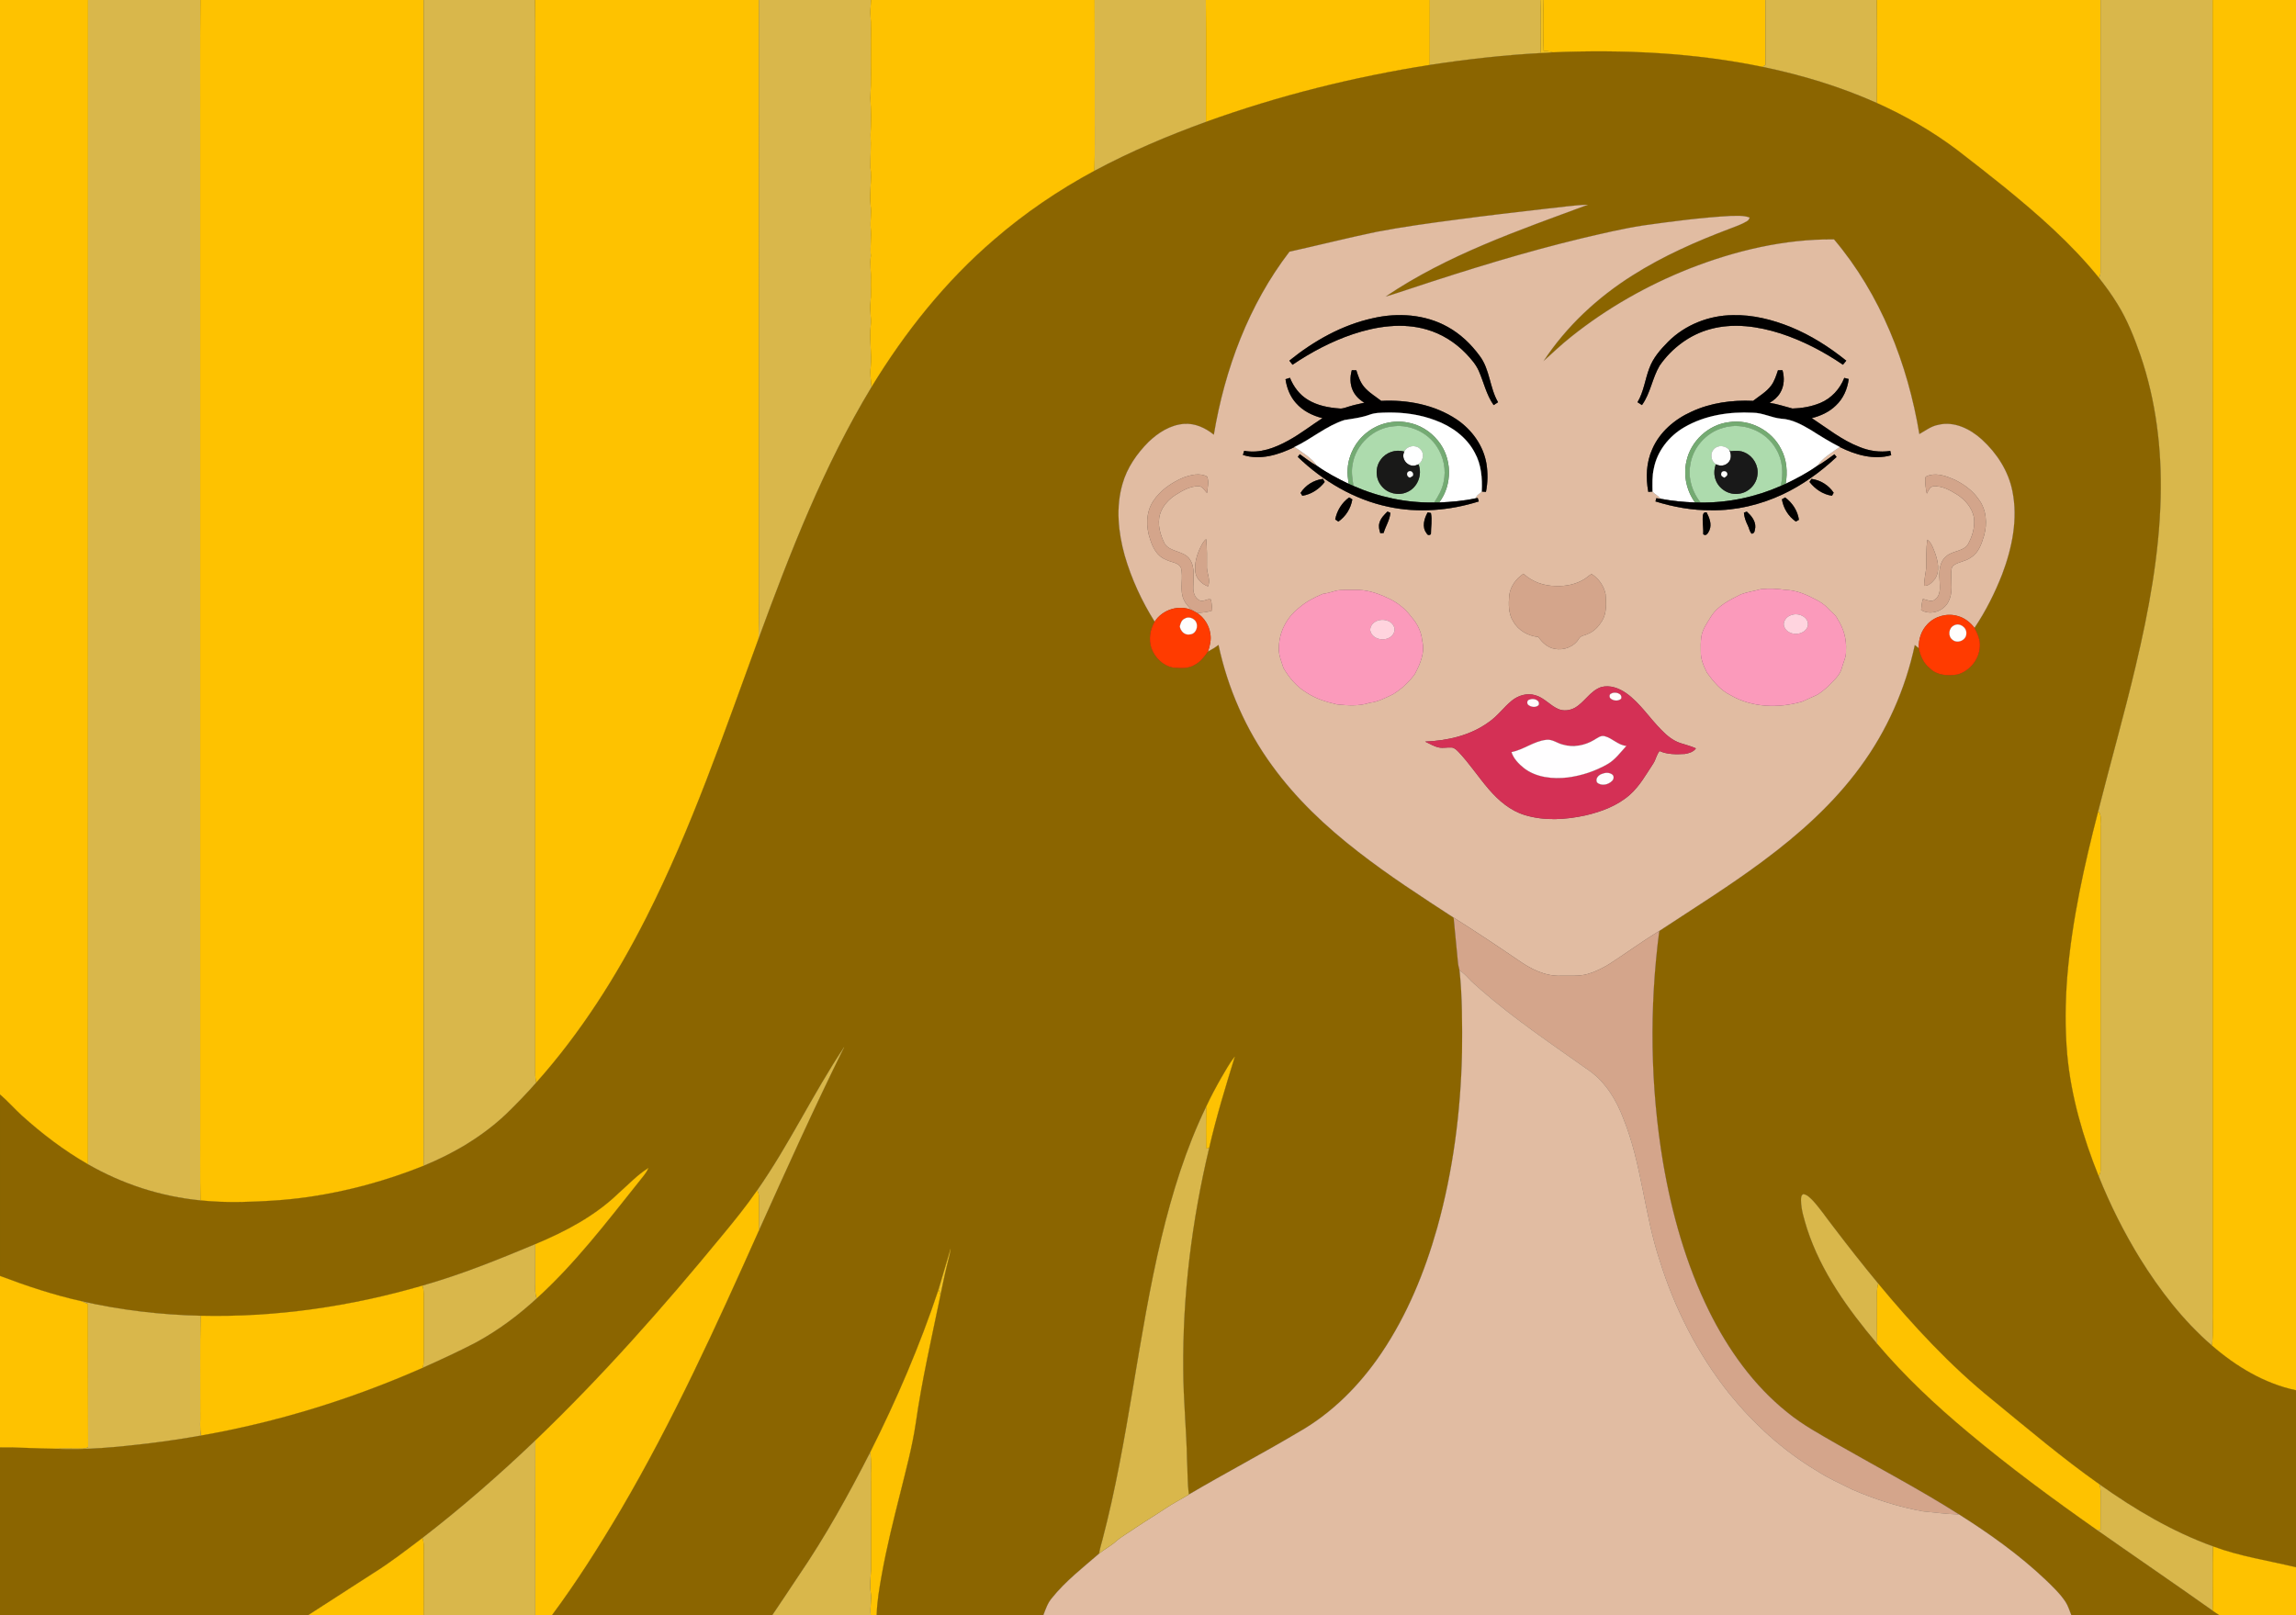 <?xml version="1.0" encoding="utf-8"?>

<!DOCTYPE svg PUBLIC "-//W3C//DTD SVG 1.1//EN" "http://www.w3.org/Graphics/SVG/1.1/DTD/svg11.dtd">
<svg version="1.1" id="Layer_1" xmlns="http://www.w3.org/2000/svg" xmlns:xlink="http://www.w3.org/1999/xlink" x="0px" y="0px"
	 viewBox="0 0 1920 1351" enable-background="new 0 0 1920 1351" xml:space="preserve">
<rect x="0" y="0" width="1920" height="1351" fill="#333333" stroke="none"/>
<g>
	<g>
		<path fill="#8B6500" stroke="#8B6500" stroke-width="0.094" d="M1298.55,43.71c58.71-2.42,117.92,0.26,175.57,12.22
			c32.71,6.76,64.89,16.52,95.41,30.17c23.65,10.63,46.3,23.58,67.01,39.22c13.17,10.19,26.34,20.4,39.29,30.88
			c28.45,23.15,56.27,47.52,79.39,76.13c5.56,7.05,10.85,14.31,15.53,21.97c8.29,13.34,14.03,28.06,19.2,42.84
			c13.03,38.11,17.94,78.66,16.92,118.82c-1.14,47.66-9.9,94.76-20.86,141.04c-9.61,40.75-21.14,81-31.37,121.59
			c-11.65,45.14-21.85,90.87-25.8,137.41c-1.78,22.1-2.04,44.36-0.07,66.46c3.28,34.98,13.26,69.04,26.33,101.54
			c9.51,23.77,21.05,46.73,34.43,68.55c16.7,26.83,36.24,52.23,60.23,72.95c20.15,17.5,43.9,31.81,70.24,37.38v148.14
			c-23.18-5.64-46.98-9.09-69.4-17.49c-34.06-12.34-65.51-30.92-94.92-51.88c-31.13-21.96-60.18-46.65-89.64-70.76
			c-35.42-28.61-66.42-62.22-95.42-97.2c-13.21-15.97-26-32.26-38.51-48.77c-5.56-7.11-10.56-14.68-16.75-21.26
			c-2.13-1.99-4.32-4.45-7.38-4.75c-1.95,0.88-1.83,3.25-1.89,5.06c0.1,8.19,2.76,16.07,5.1,23.85
			c11.72,36.09,34.33,67.41,58.54,96.16c22.93,27.12,48.92,51.46,76.16,74.19c34.37,28.83,70.5,55.47,107.2,81.25
			c32.31,22.73,64.98,44.96,97.21,67.84c1.82,1.29,3.65,2.57,5.59,3.74h-123.82c-1.57-3.74-2.63-7.73-4.88-11.13
			c-4.62-6.92-10.7-12.66-16.64-18.41c-22.01-20.83-46.78-38.48-72.34-54.66c-32.96-20.89-67.55-39.04-101.39-58.43
			c-14.46-8.37-29.29-16.32-42.25-26.94c-28.18-22.53-49.51-52.57-65.43-84.72
			c-19.21-39.06-31.14-81.35-38.45-124.16c-10.73-63.97-11.59-129.55-3.18-193.85c29.13-19.19,58.79-37.63,86.77-58.51
			c30.32-22.53,58.92-48.01,81.27-78.66c22.32-30.21,37.82-65.33,45.64-102.04c1.13,0.87,2.27,1.75,3.42,2.64
			c1.14,6.49,3.99,12.79,9.3,16.93c6.03,6.04,15.12,6.36,23.06,5.12c10.18-2.9,18.05-12.58,18.62-23.18
			c0.55-5.64-1.94-10.95-4.49-15.8c9.38-14.01,17.02-29.17,23.14-44.87c8.3-21.95,13.28-46.05,8.59-69.39
			c-3.27-16.79-12.99-31.78-25.49-43.23c-9.68-8.84-23.14-15.58-36.5-12.3c-5.95,1.07-10.69,4.9-15.84,7.73
			c-9.8-58.94-32.46-116.89-71.33-162.85c-41.41-0.41-82.41,9.37-120.81,24.4c-35.54,14.07-69.16,33.18-99.03,57.07
			c-8.06,6.44-15.58,13.49-23.19,20.43c19.12-29.14,45.18-53.41,74.6-71.93c25.45-16.14,53.15-28.37,81.28-38.99
			c4.91-1.92,10-3.58,14.51-6.39c1.16-0.54,1.5-1.81,2.1-2.85c-5.15-2.01-10.74-1.34-16.11-1.37
			c-24.44,1.36-48.73,4.58-72.96,7.98c-17.1,2.63-33.93,6.71-50.77,10.62c-48.09,11.56-95.38,26.19-142.32,41.72
			c-7.46,2.36-14.82,5.06-22.36,7.12c51.63-34.94,111.05-55.33,169.08-76.81c-11.25,0.32-22.37,2.11-33.55,3.2
			c-25.73,2.97-51.46,5.93-77.13,9.39c-22.06,2.92-44.13,5.9-65.98,10.12c-24.34,5.06-48.44,11.18-72.7,16.56
			c-34.07,44.36-54.09,98.3-63.25,153.14c-7-5.72-15.82-9.81-25.05-9.09c-11.35,0.87-21.39,7.3-29.43,14.98
			c-9.82,9.82-18.04,21.63-21.85,35.11c-5.72,19.56-3.59,40.53,1.8,59.91c5.65,19.53,14.26,38.18,25.07,55.38
			c-3.86,6.5-5.19,14.64-2.87,21.9c2.81,8.05,9.75,14.99,18.29,16.52c5.98,0.43,12.55,1.08,17.9-2.23
			c4.83-2.45,8.19-6.85,11.2-11.21c3.08-1.64,6.1-3.42,8.84-5.61c7.73,36.25,22.9,70.95,44.77,100.91
			c19.96,27.65,45.02,51.23,71.89,72.06c25.58,19.93,52.82,37.57,79.97,55.23c1.16,12.16,2.37,24.32,3.52,36.49
			c0.19,2.58,0.72,5.13,1.41,7.63c2.44,22.98,2.29,46.18,2.09,69.28c-1.11,49.25-7.48,98.53-20.72,146.04
			c-10.42,36.99-25.2,73.09-46.79,105.03c-17.97,26.58-41.16,50.06-69.21,65.94c-30.22,17.99-61.42,34.29-91.71,52.16
			c-1.38-9.67-1.04-19.48-1.61-29.21c-0.49-24.99-3.06-49.89-3.14-74.89c-0.64-62.48,7.18-124.94,21.64-185.69
			c5.9-25.79,13.64-51.1,21.44-76.37c-4.43,5.33-7.59,11.53-11.15,17.43c-4.56,8-8.91,16.12-12.79,24.47
			c-16.78,34.74-28.26,71.79-37.25,109.24c-19.98,83.59-27.55,169.69-49.41,252.88c-1.03,3.83-2.21,7.65-2.81,11.59
			c-13.6,11.82-28.06,22.97-39.39,37.1c-3.57,4.12-5.26,9.33-7.18,14.32H733.06c0.29-11.37,2.24-22.59,4.24-33.75
			c4.11-23.02,9.8-45.72,15.5-68.39c4.73-19.23,9.98-38.38,12.88-57.99c5.17-36.17,13.36-71.81,20.74-107.56
			c1.76-8.12,3.28-16.28,5.29-24.34c1.06-4.75,2.56-9.41,3.19-14.24c-3.46,11.29-6.61,22.67-10.04,33.97
			c-15.54,46.75-35.04,92.13-57.15,136.13c-18.18,35.6-37.56,70.69-60.15,103.71c-7.22,10.82-14.37,21.7-21.69,32.46
			h-184.3c20.75-27.92,39.34-57.39,57.06-87.3c44.19-75.21,80.35-154.73,115.9-234.27c23.15-51.45,46.31-102.91,71.33-153.48
			c-25.94,38.86-45.83,81.44-72.66,119.75c-9.14,13.22-19.24,25.72-29.5,38.08c-49,59.65-100.22,117.64-156,171.09
			c-30.07,28.76-61.48,56.14-94.41,81.6c-13.52,10.18-26.89,20.63-41.28,29.57c-18.06,11.67-36.16,23.27-54.2,34.96H0v-140.3
			c15.22-0.22,30.43,0.97,45.66,1.06c26.61,1.32,53.19-1.44,79.58-4.57c14.33-1.74,28.61-3.92,42.82-6.44
			c63.84-11.18,126.18-30.5,185.45-56.67c14.95-6.72,29.85-13.56,44.39-21.13c18.47-10.01,35.41-22.67,50.87-36.86
			c31.98-29.01,58.24-63.49,85.09-97.11c2.9-3.88,6.45-7.38,8.32-11.92c-9.28,5.76-16.76,13.92-24.94,21.08
			c-19.75,19.1-44.45,32.08-69.61,42.58c-30.92,12.91-62.05,25.54-94.34,34.68c-60.16,17.51-122.92,26.69-185.63,25.22
			c-33.49-0.75-66.92-4.73-99.58-12.17c-23.23-5.19-45.84-12.72-68.08-21.13v-151.9c6.37,5.49,11.93,11.82,18.11,17.51
			c17.09,15.44,35.52,29.48,55.52,40.94c28.74,16.54,60.97,26.99,93.99,30.19c11.43,1.15,22.92,1.57,34.41,1.32
			c18.55-0.38,37.12-1.5,55.5-4.12c33.14-4.77,65.65-13.7,96.71-26.17c25.13-10.33,48.97-24.36,68.8-43.07
			c8.79-8.5,17.28-17.32,25.36-26.5c36.97-41.42,66.99-88.63,92.01-138.08c37.99-74.92,65.06-154.63,93.91-233.34
			c26.47-72.23,54.54-144.47,94.51-210.49c27.85-45.8,61.73-88.27,102.49-123.25c25.71-22.27,54.02-41.48,83.97-57.59
			c29.93-16.04,61.3-29.26,93.18-40.9c60.65-21.91,123.5-37.59,187.19-47.62c30.7-4.69,61.6-8.22,92.61-9.9
			C1291.7,44.25,1295.12,44.01,1298.55,43.71z"/>
		<path fill="#E1BCA2" stroke="#E1BCA2" stroke-width="0.094" d="M1294.14,174.49c11.18-1.09,22.3-2.88,33.55-3.2
			c-58.03,21.48-117.45,41.87-169.08,76.81c7.54-2.06,14.9-4.76,22.36-7.12c46.94-15.53,94.23-30.16,142.32-41.72
			c16.84-3.91,33.67-7.99,50.77-10.62c24.23-3.4,48.52-6.62,72.96-7.98c5.37,0.03,10.96-0.64,16.11,1.37
			c-0.6,1.04-0.94,2.31-2.1,2.85c-4.51,2.81-9.6,4.47-14.51,6.39c-28.13,10.62-55.83,22.85-81.28,38.99
			c-29.42,18.52-55.48,42.79-74.6,71.93c7.61-6.94,15.13-13.99,23.19-20.43c29.87-23.89,63.49-43,99.03-57.07
			c38.4-15.03,79.4-24.81,120.81-24.4c38.87,45.96,61.53,103.91,71.33,162.85c5.15-2.83,9.89-6.66,15.84-7.73
			c13.36-3.28,26.82,3.46,36.5,12.3c12.5,11.45,22.22,26.44,25.49,43.23c4.69,23.34-0.29,47.44-8.59,69.39
			c-6.12,15.7-13.76,30.86-23.14,44.87c-3.47-4.5-8.12-8.25-13.65-9.79c-8.85-2.77-19.1-0.1-25.5,6.59
			c-5.2,5.25-7.73,12.81-7.34,20.13c-1.15-0.89-2.29-1.77-3.42-2.64c-7.82,36.71-23.32,71.83-45.64,102.04
			c-22.35,30.65-50.95,56.13-81.27,78.66c-27.98,20.88-57.64,39.32-86.77,58.51c-14.3,8.79-27.88,18.7-41.95,27.83
			c-5.63,3.38-11.54,6.39-17.87,8.21c-7.37,2.12-15.12,1.24-22.67,1.46c-13.16,0.47-25.38-5.91-35.83-13.33
			c-17.68-12.05-35.49-23.89-53.58-35.31c-27.15-17.66-54.39-35.3-79.97-55.23c-26.87-20.83-51.93-44.41-71.89-72.06
			c-21.87-29.96-37.04-64.66-44.77-100.91c-2.74,2.19-5.76,3.97-8.84,5.61c1.63-4.8,2.85-9.93,1.92-15.01
			c-1.05-6.91-5.08-13.28-10.91-17.14c4.22-0.45,8.51-0.69,12.55-2.14c-0.27-3.11-0.34-6.28-1.2-9.29
			c-3.01-0.94-6.49,2.53-9.54,0.7c-4.05-2.04-5.29-6.89-5.1-11.07c0-7.68,1.68-16.27-2.85-23.08c-4.85-7.37-15.99-5.79-20.95-12.95
			c-3.84-7.53-6.5-16.53-4.01-24.9c2.15-7.02,7.43-12.69,13.6-16.47c5.55-3.48,11.63-6.91,18.38-6.91
			c3.57-0.21,5.2,3.53,7.34,5.71c0.39-4.52,1.81-9.44,0.05-13.77c-6.15-3.35-13.63-1.4-19.84,0.82
			c-9.91,4.21-19.36,10.64-25.29,19.8c-6.11,9.39-6.11,21.53-2.49,31.84c2.12,6.98,5.89,14.25,13.15,16.96
			c4.13,2.45,10.81,2.09,12.72,7.25c1.86,7.76-0.88,15.92,1.28,23.67c1.24,4.64,4.57,8.33,8.01,11.52
			c-10.98-5-24.89-0.61-31.34,9.48c-10.81-17.2-19.42-35.85-25.07-55.38c-5.39-19.38-7.52-40.35-1.8-59.91
			c3.81-13.48,12.03-25.29,21.85-35.11c8.04-7.68,18.08-14.11,29.43-14.98c9.23-0.72,18.05,3.37,25.05,9.09
			c9.16-54.84,29.18-108.78,63.25-153.14c24.26-5.38,48.36-11.5,72.7-16.56c21.85-4.22,43.92-7.2,65.98-10.12
			C1242.68,180.42,1268.41,177.46,1294.14,174.49 M1147.87,266.25c-25.76,5.68-49.23,18.97-69.63,35.42
			c0.85,1.12,1.75,2.25,2.63,3.38c15.68-10.57,32.55-19.53,50.5-25.57c19.68-6.57,41.37-9.8,61.64-3.9
			c12.62,3.62,24.1,10.86,33.14,20.35c4.06,4.32,8.1,8.85,10.51,14.34c4.19,9.48,6.31,19.94,12.39,28.53
			c1.2-0.79,2.4-1.58,3.63-2.36c-7.1-12.14-6.72-27.43-15.41-38.81c-7.13-9.74-16.07-18.3-26.67-24.15
			C1191.66,262.88,1168.74,261.38,1147.87,266.25 M1394.93,285.93c-6.37,6.44-12.58,13.49-15.68,22.15
			c-3.6,9.33-4.63,19.67-9.86,28.35c1.2,0.79,2.41,1.58,3.65,2.37c7.16-9.92,8.58-22.54,14.76-32.95
			c10.1-14.57,25.14-25.96,42.38-30.58c19.36-5.33,39.94-2.39,58.78,3.62c18.56,6.06,36.06,15.16,52.16,26.15
			c0.91-1.11,1.81-2.22,2.76-3.33c-14.14-11.39-29.63-21.25-46.46-28.15c-15.32-6.17-31.74-10.34-48.35-9.92
			C1429.08,263.84,1409.1,271.71,1394.93,285.93 M1486.84,309.76c-1.47,4.33-2.84,8.81-5.54,12.57c-4,5.5-10.04,8.9-15.29,13.03
			c-17.57-0.82-35.54,1.58-51.58,9.08c-14,6.27-26.58,17-32.72,31.3c-5.04,11.11-5.51,23.82-3.31,35.68
			c0.88-0.07,2.64-0.21,3.52-0.28c2,2.43,4.99,3.76,7,6.16c-0.96-0.13-2.89-0.39-3.85-0.52c-0.16,0.66-0.49,1.97-0.65,2.63
			c15.07,4.67,30.8,7.54,46.62,7.37c20.54,0.34,41.01-4.57,59.58-13.24c16.67-7.82,31.75-18.75,45.17-31.31
			c-0.45-0.54-1.34-1.64-1.79-2.18c-4.77,3.3-9.31,7-14.46,9.73c4.79-6.84,12.2-11.2,18.94-15.88
			c13.12,6.55,28.41,11.03,42.97,6.86c-0.19-0.89-0.57-2.66-0.76-3.55c-8.7,1.37-17.65,0.05-25.74-3.31
			c-14.66-5.63-26.95-15.65-39.95-24.16c7.43-1.84,14.68-5.13,20.19-10.57c6.16-5.72,9.71-13.8,10.72-22.08
			c-1.22-0.32-2.44-0.63-3.62-0.94c-3.65,9.28-10.87,17.16-20.14,20.97c-7.35,3.04-15.33,4.42-23.24,4.64
			c-6.38-1.62-12.63-3.85-19.18-4.78c3.55-2.09,6.83-4.82,8.91-8.43c3.4-5.61,3.66-12.63,1.92-18.84
			C1489.29,309.73,1488.06,309.74,1486.84,309.76 M1130.46,309.7c-1.55,5.49-1.6,11.59,0.81,16.85
			c1.99,4.43,5.62,7.89,9.77,10.32c-4,1.01-8.09,1.67-12.02,2.93c-3,0.76-5.89,2.35-9.05,1.92c-9.15-0.68-18.52-2.48-26.41-7.36
			c-6.89-4.17-11.9-10.88-14.87-18.28c-1.24,0.39-2.46,0.78-3.66,1.17c1.04,7.27,3.82,14.42,8.8,19.91
			c5.72,6.54,13.8,10.55,22.15,12.59c-9.56,6.17-18.53,13.25-28.52,18.72c-11.17,6.19-24.04,11.13-37,8.65
			c-0.26,0.85-0.78,2.55-1.04,3.4c14.48,4.7,29.95-0.17,43.09-6.62c6.73,4.72,14.23,9,18.97,15.91
			c-5.16-2.79-9.79-6.43-14.55-9.82c-0.4,0.55-1.21,1.64-1.62,2.18c20.97,20.19,47.07,35.69,75.74,41.72
			c24.98,5.36,51.24,3.17,75.52-4.47c-0.22-0.71-0.66-2.13-0.88-2.84c-0.4,0.06-1.21,0.18-1.61,0.24
			c0.57-2.67,3.32-3.81,5.01-5.7c1.14,0.09,2.3,0.19,3.48,0.31c1.53-7.7,1.66-15.68,0.44-23.43
			c-2.52-15.27-12.26-28.61-24.96-37.17c-18.42-12.27-41.16-16.59-63.02-15.46c-4.93-3.84-10.47-7.03-14.48-11.91
			c-3.26-3.95-4.84-8.9-6.37-13.69C1133.25,309.75,1131.39,309.72,1130.46,309.7 M1613.62,397.5c-1.42,0.49-3.4,0.7-3.68,2.49
			c-0.11,4.33,0.44,8.66,1.34,12.89c1.3-2.4,2.47-5.84,5.67-6.14c7.1-0.41,13.6,3.21,19.45,6.82
			c6.95,4.37,12.8,11.23,14.31,19.48c1,7.81-1.36,15.78-5.2,22.53c-4.32,5.96-12.86,5.06-18.07,9.81
			c-5.66,4.74-6.06,12.8-5.51,19.61c0.17,5.5,1.46,12.45-3.6,16.28c-3.01,2.82-6.96,0.5-10.28-0.29
			c-0.98,3.01-1.26,6.17-1.5,9.31c8.05,4.84,19.38,0.85,23.1-7.66c3.46-7.06,1.95-15.05,1.97-22.58
			c0.24-2.47-0.15-5.68,2.22-7.27c4.36-3.07,10.14-3.22,14.42-6.55c6.42-3.88,8.81-11.43,10.86-18.2
			c2.9-10.1,2.02-21.96-4.57-30.48c-4.86-7.18-12.19-12.38-19.86-16.23C1628.13,398.52,1620.83,395.64,1613.62,397.5
			 M1087.63,412.3c0.36,0.59,1.08,1.77,1.44,2.37c7.49-1.16,14.08-5.59,18.67-11.52c-0.36-0.63-1.08-1.89-1.44-2.53
			C1098.71,401.55,1091.74,405.84,1087.63,412.3 M1513.22,403.12c4.62,5.93,11.21,10.46,18.76,11.53c0.34-0.62,1.02-1.87,1.35-2.5
			c-4.22-6.3-11.04-10.56-18.56-11.54C1514.38,401.24,1513.61,402.49,1513.22,403.12 M1116.6,434.46
			c0.83,0.6,1.68,1.2,2.55,1.81c6.23-4.29,10.44-11.08,11.68-18.53c-0.66-0.41-1.97-1.21-2.63-1.62
			C1122.13,420.51,1118.05,427.13,1116.6,434.46 M1490.14,417.66c1.22,7.46,5.4,14.24,11.62,18.57c0.63-0.37,1.9-1.09,2.53-1.46
			c-1.08-7.5-5.44-14.14-11.47-18.62C1492.15,416.52,1490.81,417.28,1490.14,417.66 M1160.28,427.93
			c-2.76,2.71-5.68,5.61-6.71,9.47c-0.88,2.85-0.16,5.8,0.72,8.55c0.68-0.04,2.03-0.1,2.7-0.13
			c1.64-5.72,5.23-10.8,5.64-16.86C1162.04,428.7,1160.87,428.19,1160.28,427.93 M1458.35,428.9c0.32,3.71,1.56,7.23,3.22,10.54
			c1.2,2.25,1.4,5.07,3.25,6.95c2.76-0.13,2.58-3.34,2.98-5.34c0.32-5.33-3.37-9.73-7.08-13.08
			C1460.13,428.2,1458.94,428.67,1458.35,428.9 M1193.01,446.05c0.67,1.62,2.27,1.96,3.54,0.69c-0.01-5.86,1.2-11.75,0.01-17.57
			c-0.67-0.14-2-0.42-2.67-0.56C1190.99,433.81,1188.86,440.89,1193.01,446.05 M1423.87,434.05c-0.06,4.29,0.69,8.55,0.48,12.85
			c2.73,2,4.16-1.54,5.16-3.5c2.06-5.01-0.12-10.34-2.42-14.82C1423.67,428.09,1424.02,431.77,1423.87,434.05 M1003.84,457.89
			c-3.03,6.28-5.1,13.35-4.28,20.38c0.6,5.76,5.4,10.19,10.56,12.2c2.38-4.82-0.58-10.36-0.88-15.42
			c0.07-8.03,0.18-16.08-0.56-24.08C1006.34,452.67,1005.12,455.38,1003.84,457.89 M1610.8,474.96
			c-0.52,5.02-1.85,9.97-1.7,15.06c3.92,0.2,6.78-3.11,9.06-5.86c4.24-6.45,2.44-14.51,0.1-21.29
			c-1.57-4.08-2.91-8.64-6.51-11.42C1610.57,459.22,1610.94,467.12,1610.8,474.96 M1262.09,498
			c-0.67,7.3-0.73,15.22,3.25,21.69c4.25,7.57,12.47,12.34,21.03,13.09c3.29,4.66,7.85,8.95,13.67,9.94
			c7.62,1.54,16.2-1.65,20.26-8.43c1.54-2.81,5.21-2.7,7.75-4.18c5.03-1.94,8.7-6.08,11.53-10.52
			c4.16-6.73,3.62-14.97,3.06-22.53c-1.4-6.88-5.72-13.22-11.7-16.89c-2.09,1.1-3.77,2.81-5.74,4.07
			c-7.17,4.54-15.79,6.31-24.2,5.94c-9.85-0.04-19.75-3.46-26.98-10.25C1267.79,484,1263.05,490.52,1262.09,498 M1472.51,492.82
			c-5.46,1.57-11.17,2.28-16.5,4.27c-9.36,4.64-19.44,9.45-25.18,18.63c-3.2,5.31-7.13,10.53-8.1,16.82
			c-0.63,4.12-0.49,8.31-0.45,12.48c-0.22,6.25,2.43,12.12,5.13,17.6c5.31,7.41,11.36,14.8,19.74,18.87
			c17.94,10.48,40.17,11.07,59.78,5.41c3.46-1.48,6.82-3.21,10.31-4.66c4.33-1.67,7.73-4.92,11.23-7.85
			c4.22-4.78,9.88-8.86,11.62-15.31c1.27-5.04,4.05-9.78,3.58-15.13c0.6-9.11-1.95-18.24-6.89-25.87
			c-1.76-4.07-5.73-6.31-8.51-9.56c-3.26-3.48-7.46-5.91-11.71-7.96c-7.29-3.82-15.23-6.94-23.54-7.14
			C1486.25,492.38,1479.32,492.1,1472.51,492.82 M1117.17,494.14c-3.67,1.11-7.36,2.1-11.14,2.69
			c-7.22,3.01-14.25,6.71-20.16,11.92c-10.04,7.91-16.45,20.41-16.37,33.25c-0.44,5.84,2.13,11.26,3.76,16.73
			c4.65,8.01,10.79,15.33,18.72,20.26c7.86,5.26,16.91,8.22,26.08,10.23c9.12,0.91,18.62,1.56,27.46-1.39
			c6.8-0.7,12.91-4.1,19.04-6.92c7.19-4.29,13.5-10.17,18.48-16.9c4.52-8.47,8.82-18.26,6.26-28.02
			c-0.64-7.48-4.15-14.53-9.15-20.06c-5.28-7.25-12.73-12.82-20.95-16.31c-8.17-3.77-17.09-6.55-26.17-6.14
			C1127.75,493.63,1122.37,492.98,1117.17,494.14 M1338.85,574.8c-9.12,3.17-13.71,12.62-21.86,17.25
			c-4.24,2.33-9.55,2.99-14.03,0.99c-6.93-3.01-11.84-9.58-19.31-11.53c-6.77-2.05-14.16,0.3-19.5,4.66
			c-6.76,5.54-11.86,12.88-19.12,17.84c-15.33,11.21-34.49,15.59-53.19,16.33c3.8,1.82,7.48,4.1,11.68,4.93
			c3.43,0.65,6.91-0.28,10.38-0.02c2.51,0.19,4.26,2.22,5.94,3.87c9.15,9.66,16.4,20.88,25.08,30.92
			c8.13,9.52,18.11,18.1,30.3,21.75c16.48,4.99,34.16,3.86,50.79,0.2c13.25-3.09,26.51-8.05,36.85-17.15
			c8.3-7.34,13.69-17.16,19.72-26.3c2.1-3.27,2.63-7.33,5.21-10.34c6.61,2.99,14.06,2.82,21.16,2.43
			c3.36-0.56,7.16-1.67,9.19-4.63c-4.19-1.92-8.68-2.99-13.03-4.42c-6.16-2.08-11.3-6.29-15.72-10.92
			c-10.04-9.98-17.7-22.38-29.33-30.7C1354.02,575.67,1346.25,572.72,1338.85,574.8z"/>
		<path fill="#010000" stroke="#010000" stroke-width="0.094" d="M1147.87,266.25c20.87-4.87,43.79-3.37,62.73,7.23
			c10.6,5.85,19.54,14.41,26.67,24.15c8.69,11.38,8.31,26.67,15.41,38.81c-1.23,0.78-2.43,1.57-3.63,2.36
			c-6.08-8.59-8.2-19.05-12.39-28.53c-2.41-5.49-6.45-10.02-10.51-14.34c-9.04-9.49-20.52-16.73-33.14-20.35
			c-20.27-5.9-41.96-2.67-61.64,3.9c-17.95,6.04-34.82,15-50.5,25.57c-0.88-1.13-1.78-2.26-2.63-3.38
			C1098.64,285.22,1122.11,271.93,1147.87,266.25z"/>
		<path fill="#010000" stroke="#010000" stroke-width="0.094" d="M1394.93,285.93c14.17-14.22,34.15-22.09,54.14-22.29
			c16.61-0.42,33.03,3.75,48.35,9.92c16.83,6.9,32.32,16.76,46.46,28.15c-0.95,1.11-1.85,2.22-2.76,3.33
			c-16.1-10.99-33.6-20.09-52.16-26.15c-18.84-6.01-39.42-8.95-58.78-3.62c-17.24,4.62-32.28,16.01-42.38,30.58
			c-6.18,10.41-7.6,23.03-14.76,32.95c-1.24-0.79-2.45-1.58-3.65-2.37c5.23-8.68,6.26-19.02,9.86-28.35
			C1382.35,299.42,1388.56,292.37,1394.93,285.93z"/>
		<path stroke="#000000" stroke-width="0.094" d="M1486.84,309.76c1.22-0.02,2.45-0.03,3.72-0.05
			c1.74,6.21,1.48,13.23-1.92,18.84c-2.08,3.61-5.36,6.34-8.91,8.43c6.55,0.93,12.8,3.16,19.18,4.78
			c7.91-0.22,15.89-1.6,23.24-4.64c9.27-3.81,16.49-11.69,20.14-20.97c1.18,0.31,2.4,0.62,3.62,0.94
			c-1.01,8.28-4.56,16.36-10.72,22.08c-5.51,5.44-12.76,8.73-20.19,10.57c13,8.51,25.29,18.53,39.95,24.16
			c8.09,3.36,17.04,4.68,25.74,3.31c0.19,0.89,0.57,2.66,0.76,3.55c-14.56,4.17-29.85-0.31-42.97-6.86
			c-8.32-4.21-16.25-9.14-24.1-14.14c-7.66-4.52-15.79-9.02-24.86-9.5c-8.12-0.77-15.51-4.98-23.71-4.99
			c-19.7-1.04-40.16,2.13-57.38,12.17c-12.69,7.37-22.63,19.93-25.42,34.49c-1.46,6.3-1.16,12.8-1.09,19.21
			c-0.88,0.07-2.64,0.21-3.52,0.28c-2.2-11.86-1.73-24.57,3.31-35.68c6.14-14.3,18.72-25.03,32.72-31.3
			c16.04-7.5,34.01-9.9,51.58-9.08c5.25-4.13,11.29-7.53,15.29-13.03C1484,318.57,1485.37,314.09,1486.84,309.76z"/>
		<path fill="#010000" stroke="#010000" stroke-width="0.094" d="M1130.46,309.7c0.93,0.02,2.79,0.05,3.72,0.07
			c1.53,4.79,3.11,9.74,6.37,13.69c4.01,4.88,9.55,8.07,14.48,11.91c21.86-1.13,44.6,3.19,63.02,15.46
			c12.7,8.56,22.44,21.9,24.96,37.17c1.22,7.75,1.09,15.73-0.44,23.43c-1.18-0.12-2.34-0.22-3.48-0.31
			c0.52-11.03-0.37-22.56-5.83-32.4c-6.8-13.09-19.47-22.22-33.12-27.16c-12.75-4.84-26.48-6.7-40.08-6.45
			c-5.01,0.16-10.17,0.05-14.92,1.87c-6.72,2.42-13.83,3.24-20.82,4.38c-15.24,4.88-27.47,15.76-41.81,22.54
			c-13.14,6.45-28.61,11.32-43.09,6.62c0.26-0.85,0.78-2.55,1.04-3.4c12.96,2.48,25.83-2.46,37-8.65
			c9.99-5.47,18.96-12.55,28.52-18.72c-8.35-2.04-16.43-6.05-22.15-12.59c-4.98-5.49-7.76-12.64-8.8-19.91
			c1.2-0.39,2.42-0.78,3.66-1.17c2.97,7.4,7.98,14.11,14.87,18.28c7.89,4.88,17.26,6.68,26.41,7.36
			c3.16,0.43,6.05-1.16,9.05-1.92c3.93-1.26,8.02-1.92,12.02-2.93c-4.15-2.43-7.78-5.89-9.77-10.32
			C1128.86,321.29,1128.91,315.19,1130.46,309.7z"/>
		<path fill="#FFFFFF" stroke="#FFFFFF" stroke-width="0.094" d="M1145.14,346.98c4.75-1.82,9.91-1.71,14.92-1.87
			c13.6-0.25,27.33,1.61,40.08,6.45c13.65,4.94,26.32,14.07,33.12,27.16c5.46,9.84,6.35,21.37,5.83,32.4
			c-1.69,1.89-4.44,3.03-5.01,5.7c-10.06,2.24-20.37,3.09-30.64,3.53c11.29-14.92,10.98-37.28-1-51.71
			c-6.29-7.87-15.43-13.5-25.39-15.19c-11.89-2.31-24.75,0.85-34.16,8.5c-9.19,7.17-15.1,18.35-15.88,29.97
			c-0.46,4.3,0.32,8.58,0.78,12.84c-9.09-4.38-18.08-9.08-26.31-14.95c-4.74-6.91-12.24-11.19-18.97-15.91
			c14.34-6.78,26.57-17.66,41.81-22.54C1131.31,350.22,1138.42,349.4,1145.14,346.98z"/>
		<path fill="#FFFFFF" stroke="#FFFFFF" stroke-width="0.094" d="M1408.43,357.44c17.22-10.04,37.68-13.21,57.38-12.17
			c8.2,0.01,15.59,4.22,23.71,4.99c9.07,0.48,17.2,4.98,24.86,9.5c7.85,5,15.78,9.93,24.1,14.14
			c-6.74,4.68-14.15,9.04-18.94,15.88c-8.23,5.87-17.23,10.6-26.33,14.96c1.73-9.78,0.95-20.2-3.8-29.06
			c-7.84-15.7-26.17-25.26-43.53-22.54c-17.19,2.03-32.08,15.86-35.61,32.77c-2.68,11.85,0.13,24.62,7.23,34.44
			c-9.58-0.36-19.16-1.27-28.58-3.05c-2.01-2.4-5-3.73-7-6.16c-0.07-6.41-0.37-12.91,1.09-19.21
			C1385.8,377.37,1395.74,364.81,1408.43,357.44z"/>
		<path fill="#74AB73" stroke="#74AB73" stroke-width="0.094" d="M1142.89,361.95c9.41-7.65,22.27-10.81,34.16-8.5
			c9.96,1.69,19.1,7.32,25.39,15.19c11.98,14.43,12.29,36.79,1,51.71c-1.4,0.01-2.79,0.02-4.16,0.02
			c3.4-5.38,6.77-10.95,7.94-17.3c2.22-10.09,0.01-21.02-5.74-29.58c-7.61-11.54-21.76-18.36-35.54-16.97
			c-17.27,1.16-32.5,15.39-34.94,32.5c-1.11,5.84-0.04,11.73,0.86,17.51c-1.38-0.59-2.73-1.16-4.07-1.77
			c-0.46-4.26-1.24-8.54-0.78-12.84C1127.79,380.3,1133.7,369.12,1142.89,361.95z"/>
		<path fill="#74AB72" stroke="#74AB72" stroke-width="0.094" d="M1410.27,385.91c3.53-16.91,18.42-30.74,35.61-32.77
			c17.36-2.72,35.69,6.84,43.53,22.54c4.75,8.86,5.53,19.28,3.8,29.06c-1.37,0.62-2.75,1.2-4.1,1.8
			c2.33-10.3,1.77-21.55-3.8-30.75c-8.4-15.19-27.73-22.97-44.33-17.93c-14.53,3.99-25.96,17.17-27.68,32.16
			c-1.69,10.82,2.11,21.88,8.78,30.37c-1.55-0.01-3.06-0.01-4.58-0.04C1410.4,410.53,1407.59,397.76,1410.27,385.91z"/>
		<path fill="#ADDBAD" stroke="#ADDBAD" stroke-width="0.094" d="M1131,389.02c2.44-17.11,17.67-31.34,34.94-32.5
			c13.78-1.39,27.93,5.43,35.54,16.97c5.75,8.56,7.96,19.49,5.74,29.58c-1.17,6.35-4.54,11.92-7.94,17.3
			c-23.13,0.39-46.28-4.52-67.42-13.84C1130.96,400.75,1129.89,394.86,1131,389.02 M1174.28,377.82
			c-7.13-2.24-15.37,0.63-19.64,6.73c-4.79,6.39-4.47,15.96,0.72,22.02c4.92,6.17,14.09,8.31,21.26,5.03
			c8.7-3.61,12.97-14.41,9.59-23.12l-1.15,0.36c5.05-2.07,6.56-9.6,2.51-13.3C1183.83,371.61,1176.47,372.81,1174.28,377.82
			z"/>
		<path fill="#ADDBAD" stroke="#ADDBAD" stroke-width="0.094" d="M1440.98,357.86c16.6-5.04,35.93,2.74,44.33,17.93
			c5.57,9.2,6.13,20.45,3.8,30.75c-21.03,9.28-44.03,14.13-67.03,13.85c-6.67-8.49-10.47-19.55-8.78-30.37
			C1415.02,375.03,1426.45,361.85,1440.98,357.86 M1433.48,375.49c-4.03,3.7-2.7,11.4,2.49,13.34l-1.18-0.37
			c-1.33,4.12-1.63,8.69-0.09,12.81c2.68,7.77,11.2,12.97,19.35,11.69c8.01-0.87,14.83-7.8,15.57-15.82
			c1.01-7.54-3.43-15.34-10.34-18.43c-3.86-1.96-8.28-1.71-12.43-1.23c-0.18-0.25-0.54-0.74-0.72-0.99
			C1443.19,372.74,1436.85,371.89,1433.48,375.49z"/>
		<path fill="#FEFFFF" stroke="#FEFFFF" stroke-width="0.094" d="M1174.28,377.82c2.19-5.01,9.55-6.21,13.29-2.28
			c4.05,3.7,2.54,11.23-2.51,13.3C1178.46,392.12,1170.86,384.34,1174.28,377.82z"/>
		<path fill="#FEFEFE" stroke="#FEFEFE" stroke-width="0.094" d="M1433.48,375.49c3.37-3.6,9.71-2.75,12.65,1
			c1.89,3.31,1.88,7.9-1.04,10.62c-2.32,2.39-6.1,3.04-9.12,1.72C1430.78,386.89,1429.45,379.19,1433.48,375.49z"/>
		<path fill="#191919" stroke="#191919" stroke-width="0.094" d="M1446.13,376.49c0.18,0.25,0.54,0.74,0.72,0.99
			c4.15-0.48,8.57-0.73,12.43,1.23c6.91,3.09,11.35,10.89,10.34,18.43c-0.74,8.02-7.56,14.95-15.57,15.82
			c-8.15,1.28-16.67-3.92-19.35-11.69c-1.54-4.12-1.24-8.69,0.09-12.81l1.18,0.37c3.02,1.32,6.8,0.67,9.12-1.72
			C1448.01,384.39,1448.02,379.8,1446.13,376.49 M1439.43,396.05c-0.67,1.81,1.15,2.86,2.56,3.44
			c1.23-0.77,3.02-1.92,2.27-3.71C1443.52,393.54,1439.71,393.63,1439.43,396.05z"/>
		<path fill="#191918" stroke="#191918" stroke-width="0.094" d="M1154.64,384.55c4.27-6.1,12.51-8.97,19.64-6.73
			c-3.42,6.52,4.18,14.3,10.78,11.02l1.15-0.36c3.38,8.71-0.89,19.51-9.59,23.12c-7.17,3.28-16.34,1.14-21.26-5.03
			C1150.17,400.51,1149.85,390.94,1154.64,384.55 M1177.61,394.62c-1.91,1.51-0.71,4.23,1.33,4.89c0.58-0.33,1.75-1,2.33-1.34
			C1182.8,395.87,1179.88,392.84,1177.61,394.62z"/>
		<path fill="#010000" stroke="#010000" stroke-width="0.094" d="M1085.31,382.17c0.41-0.54,1.22-1.63,1.62-2.18
			c4.76,3.39,9.39,7.03,14.55,9.82c8.23,5.87,17.22,10.57,26.31,14.95c1.34,0.61,2.69,1.18,4.07,1.77
			c21.14,9.32,44.29,14.23,67.42,13.84c1.37,0,2.76-0.01,4.16-0.02c10.27-0.44,20.58-1.29,30.64-3.53
			c0.4-0.06,1.21-0.18,1.61-0.24c0.22,0.71,0.66,2.13,0.88,2.84c-24.28,7.64-50.54,9.83-75.52,4.47
			C1132.38,417.86,1106.28,402.36,1085.31,382.17z"/>
		<path fill="#010000" stroke="#010000" stroke-width="0.094" d="M1519.54,389.78c5.15-2.73,9.69-6.43,14.46-9.73
			c0.45,0.54,1.34,1.64,1.79,2.18c-13.42,12.56-28.5,23.49-45.17,31.31c-18.57,8.67-39.04,13.58-59.58,13.24
			c-15.82,0.17-31.55-2.7-46.62-7.37c0.16-0.66,0.49-1.97,0.65-2.63c0.96,0.13,2.89,0.39,3.85,0.52
			c9.42,1.78,19,2.69,28.58,3.05c1.52,0.03,3.03,0.03,4.58,0.04c23,0.28,46-4.57,67.03-13.85c1.35-0.6,2.73-1.18,4.1-1.8
			C1502.31,400.38,1511.31,395.65,1519.54,389.78z"/>
		<path fill="#FCFCFC" stroke="#FCFCFC" stroke-width="0.094" d="M1177.61,394.62c2.27-1.78,5.19,1.25,3.66,3.55
			c-0.58,0.34-1.75,1.01-2.33,1.34C1176.9,398.85,1175.7,396.13,1177.61,394.62z"/>
		<path fill="#FFFFFF" stroke="#FFFFFF" stroke-width="0.094" d="M1439.43,396.05c0.28-2.42,4.09-2.51,4.83-0.27
			c0.75,1.79-1.04,2.94-2.27,3.71C1440.58,398.91,1438.76,397.86,1439.43,396.05z"/>
		<path fill="#D4A58B" stroke="#D4A58B" stroke-width="0.094" d="M989.58,399.47c6.21-2.22,13.69-4.17,19.84-0.82
			c1.76,4.33,0.34,9.25-0.05,13.77c-2.14-2.18-3.77-5.92-7.34-5.71c-6.75,0-12.83,3.43-18.38,6.91c-6.17,3.78-11.45,9.45-13.6,16.47
			c-2.49,8.37,0.17,17.37,4.01,24.9c4.96,7.16,16.1,5.58,20.95,12.95c4.53,6.81,2.85,15.4,2.85,23.08
			c-0.19,4.18,1.05,9.03,5.1,11.07c3.05,1.83,6.53-1.64,9.54-0.7c0.86,3.01,0.93,6.18,1.2,9.29c-4.04,1.45-8.33,1.69-12.55,2.14
			c-1.38-0.82-2.8-1.55-4.19-2.31c-3.44-3.19-6.77-6.88-8.01-11.52c-2.16-7.75,0.58-15.91-1.28-23.67
			c-1.91-5.16-8.59-4.8-12.72-7.25c-7.26-2.71-11.03-9.98-13.15-16.96c-3.62-10.31-3.62-22.45,2.49-31.84
			C970.22,410.11,979.67,403.68,989.58,399.47z"/>
		<path fill="#D3A58B" stroke="#D3A58B" stroke-width="0.094" d="M1613.62,397.5c7.21-1.86,14.51,1.02,21.07,3.82
			c7.67,3.85,15,9.05,19.86,16.23c6.59,8.52,7.47,20.38,4.57,30.48c-2.05,6.77-4.44,14.32-10.86,18.2
			c-4.28,3.33-10.06,3.48-14.42,6.55c-2.37,1.59-1.98,4.8-2.22,7.27c-0.02,7.53,1.49,15.52-1.97,22.58
			c-3.72,8.51-15.05,12.5-23.1,7.66c0.24-3.14,0.52-6.3,1.5-9.31c3.32,0.79,7.27,3.11,10.28,0.29
			c5.06-3.83,3.77-10.78,3.6-16.28c-0.55-6.81-0.15-14.87,5.51-19.61c5.21-4.75,13.75-3.85,18.07-9.81
			c3.84-6.75,6.2-14.72,5.2-22.53c-1.51-8.25-7.36-15.11-14.31-19.48c-5.85-3.61-12.35-7.23-19.45-6.82
			c-3.2,0.3-4.37,3.74-5.67,6.14c-0.9-4.23-1.45-8.56-1.34-12.89C1610.22,398.2,1612.2,397.99,1613.62,397.5z"/>
		<path fill="#010000" stroke="#010000" stroke-width="0.094" d="M1087.63,412.3c4.11-6.46,11.08-10.75,18.67-11.68
			c0.36,0.64,1.08,1.9,1.44,2.53c-4.59,5.93-11.18,10.36-18.67,11.52C1088.71,414.07,1087.99,412.89,1087.63,412.3z"/>
		<path fill="#010000" stroke="#010000" stroke-width="0.094" d="M1513.22,403.12c0.39-0.63,1.16-1.88,1.55-2.51
			c7.52,0.98,14.34,5.24,18.56,11.54c-0.33,0.63-1.01,1.88-1.35,2.5C1524.43,413.58,1517.84,409.05,1513.22,403.12z"/>
		<path fill="#010000" stroke="#010000" stroke-width="0.094" d="M1116.6,434.46c1.45-7.33,5.53-13.95,11.6-18.34
			c0.66,0.41,1.97,1.21,2.63,1.62c-1.24,7.45-5.45,14.24-11.68,18.53C1118.28,435.66,1117.43,435.06,1116.6,434.46z"/>
		<path fill="#010000" stroke="#010000" stroke-width="0.094" d="M1490.14,417.66c0.67-0.38,2.01-1.14,2.68-1.51
			c6.03,4.48,10.39,11.12,11.47,18.62c-0.63,0.37-1.9,1.09-2.53,1.46C1495.54,431.9,1491.36,425.12,1490.14,417.66z"/>
		<path fill="#020000" stroke="#020000" stroke-width="0.094" d="M1160.28,427.93c0.59,0.26,1.76,0.77,2.35,1.03
			c-0.41,6.06-4,11.14-5.64,16.86c-0.67,0.03-2.02,0.09-2.7,0.13c-0.88-2.75-1.6-5.7-0.72-8.55
			C1154.6,433.54,1157.52,430.64,1160.28,427.93z"/>
		<path fill="#010000" stroke="#010000" stroke-width="0.094" d="M1458.35,428.9c0.59-0.23,1.78-0.7,2.37-0.93
			c3.71,3.35,7.4,7.75,7.08,13.08c-0.4,2-0.22,5.21-2.98,5.34c-1.85-1.88-2.05-4.7-3.25-6.95
			C1459.91,436.13,1458.67,432.61,1458.35,428.9z"/>
		<path fill="#010000" stroke="#010000" stroke-width="0.094" d="M1193.01,446.05c-4.15-5.16-2.02-12.24,0.88-17.44
			c0.67,0.14,2,0.42,2.67,0.56c1.19,5.82-0.02,11.71-0.01,17.57C1195.28,448.01,1193.68,447.67,1193.01,446.05z"/>
		<path fill="#000100" stroke="#000100" stroke-width="0.094" d="M1423.87,434.05c0.15-2.28-0.2-5.96,3.22-5.47
			c2.3,4.48,4.48,9.81,2.42,14.82c-1,1.96-2.43,5.5-5.16,3.5C1424.56,442.6,1423.81,438.34,1423.87,434.05z"/>
		<path fill="#D3A58B" stroke="#D3A58B" stroke-width="0.094" d="M1003.84,457.89c1.28-2.51,2.5-5.22,4.84-6.92
			c0.74,8,0.63,16.05,0.56,24.08c0.3,5.06,3.26,10.6,0.88,15.42c-5.16-2.01-9.96-6.44-10.56-12.2
			C998.74,471.24,1000.81,464.17,1003.84,457.89z"/>
		<path fill="#D3A58B" stroke="#D3A58B" stroke-width="0.094" d="M1610.8,474.96c0.14-7.84-0.23-15.74,0.95-23.51
			c3.6,2.78,4.94,7.34,6.51,11.42c2.34,6.78,4.14,14.84-0.1,21.29c-2.28,2.75-5.14,6.06-9.06,5.86
			C1608.95,484.93,1610.28,479.98,1610.8,474.96z"/>
		<path fill="#D4A58B" stroke="#D4A58B" stroke-width="0.094" d="M1262.09,498c0.96-7.48,5.7-14,11.93-18.07
			c7.23,6.79,17.13,10.21,26.98,10.25c8.41,0.37,17.03-1.4,24.2-5.94c1.97-1.26,3.65-2.97,5.74-4.07
			c5.98,3.67,10.3,10.01,11.7,16.89c0.56,7.56,1.1,15.8-3.06,22.53c-2.83,4.44-6.5,8.58-11.53,10.52
			c-2.54,1.48-6.21,1.37-7.75,4.18c-4.06,6.78-12.64,9.97-20.26,8.43c-5.82-0.99-10.38-5.28-13.67-9.94
			c-8.56-0.75-16.78-5.52-21.03-13.09C1261.36,513.22,1261.42,505.3,1262.09,498z"/>
		<path fill="#FB9ABB" stroke="#FB9ABB" stroke-width="0.094" d="M1472.51,492.82c6.81-0.72,13.74-0.44,20.51,0.6
			c8.31,0.2,16.25,3.32,23.54,7.14c4.25,2.05,8.45,4.48,11.71,7.96c2.78,3.25,6.75,5.49,8.51,9.56
			c4.94,7.63,7.49,16.76,6.89,25.87c0.47,5.35-2.31,10.09-3.58,15.13c-1.74,6.45-7.4,10.53-11.62,15.31
			c-3.5,2.93-6.9,6.18-11.23,7.85c-3.49,1.45-6.85,3.18-10.31,4.66c-19.61,5.66-41.84,5.07-59.78-5.41
			c-8.38-4.07-14.43-11.46-19.74-18.87c-2.7-5.48-5.35-11.35-5.13-17.6c-0.04-4.17-0.18-8.36,0.45-12.48
			c0.97-6.29,4.9-11.51,8.1-16.82c5.74-9.18,15.82-13.99,25.18-18.63C1461.34,495.1,1467.05,494.39,1472.51,492.82
			 M1498.31,514.39c-4.36,0.96-8.18,5.93-6.05,10.33c3.46,7.62,16.53,7.22,19.41-0.69
			C1513.52,516.67,1504.4,512.14,1498.31,514.39z"/>
		<path fill="#FB9ABB" stroke="#FB9ABB" stroke-width="0.094" d="M1117.17,494.14c5.2-1.16,10.58-0.51,15.86-0.66
			c9.08-0.41,18,2.37,26.17,6.14c8.22,3.49,15.67,9.06,20.95,16.31c5,5.53,8.51,12.58,9.15,20.06
			c2.56,9.76-1.74,19.55-6.26,28.02c-4.98,6.73-11.29,12.61-18.48,16.9c-6.13,2.82-12.24,6.22-19.04,6.92
			c-8.84,2.95-18.34,2.3-27.46,1.39c-9.17-2.01-18.22-4.97-26.08-10.23c-7.93-4.93-14.07-12.25-18.72-20.26
			c-1.63-5.47-4.2-10.89-3.76-16.73c-0.08-12.84,6.33-25.34,16.37-33.25c5.91-5.21,12.94-8.91,20.16-11.92
			C1109.81,496.24,1113.5,495.25,1117.17,494.14 M1155.29,518.51c-4.64,0.12-9.5,3.54-9.52,8.51c1.14,7.3,10.77,9.79,16.46,6.12
			c3.2-1.8,5.13-6.21,3.18-9.56C1163.59,519.86,1159.21,518.28,1155.29,518.51z"/>
		<path fill="#FF3B00" stroke="#FF3B00" stroke-width="0.094" d="M965.62,519.99c6.45-10.09,20.36-14.48,31.34-9.48
			c1.39,0.76,2.81,1.49,4.19,2.31c5.83,3.86,9.86,10.23,10.91,17.14c0.93,5.08-0.29,10.21-1.92,15.01
			c-3.01,4.36-6.37,8.76-11.2,11.21c-5.35,3.31-11.92,2.66-17.9,2.23c-8.54-1.53-15.48-8.47-18.29-16.52
			C960.43,534.63,961.76,526.49,965.62,519.99 M990.6,517.52c-2.58,1.15-3.41,3.99-3.98,6.5c0.66,3.94,4.04,7.45,8.29,6.65
			c5.16-0.25,7.44-6.54,5.12-10.66C998.14,516.93,993.74,515.49,990.6,517.52z"/>
		<path fill="#FFD4DF" stroke="#FFD4DF" stroke-width="0.094" d="M1498.31,514.39c6.09-2.25,15.21,2.28,13.36,9.64
			c-2.88,7.91-15.95,8.31-19.41,0.69C1490.13,520.32,1493.95,515.35,1498.31,514.39z"/>
		<path fill="#FF3B00" stroke="#FF3B00" stroke-width="0.094" d="M1611.95,522c6.4-6.69,16.65-9.36,25.5-6.59
			c5.53,1.54,10.18,5.29,13.65,9.79c2.55,4.85,5.04,10.16,4.49,15.8c-0.57,10.6-8.44,20.28-18.62,23.18
			c-7.94,1.24-17.03,0.92-23.06-5.12c-5.31-4.14-8.16-10.44-9.3-16.93C1604.22,534.81,1606.75,527.25,1611.95,522
			 M1634.12,523.12c-4.64,2.08-5.42,9.09-1.28,12.07c4.13,3.49,11.45,0.33,11.46-5.18
			C1644.75,524.84,1638.75,520.65,1634.12,523.12z"/>
		<path fill="#FFFEFD" stroke="#FFFEFD" stroke-width="0.094" d="M990.6,517.52c3.14-2.03,7.54-0.59,9.43,2.49
			c2.32,4.12,0.04,10.41-5.12,10.66c-4.25,0.8-7.63-2.71-8.29-6.65C987.19,521.51,988.02,518.67,990.6,517.52z"/>
		<path fill="#FFD4DE" stroke="#FFD4DE" stroke-width="0.094" d="M1155.29,518.51c3.92-0.23,8.3,1.35,10.12,5.07
			c1.95,3.35,0.02,7.76-3.18,9.56c-5.69,3.67-15.32,1.18-16.46-6.12C1145.79,522.05,1150.65,518.63,1155.29,518.51z"/>
		<path fill="#FFFEFD" stroke="#FFFEFD" stroke-width="0.094" d="M1634.12,523.12c4.63-2.47,10.63,1.72,10.18,6.89
			c-0.01,5.51-7.33,8.67-11.46,5.18C1628.7,532.21,1629.48,525.2,1634.12,523.12z"/>
		<path fill="#D43055" stroke="#D43055" stroke-width="0.094" d="M1338.85,574.8c7.4-2.08,15.17,0.87,21.21,5.16
			c11.63,8.32,19.29,20.72,29.33,30.7c4.42,4.63,9.56,8.84,15.72,10.92c4.35,1.43,8.84,2.5,13.03,4.42
			c-2.03,2.96-5.83,4.07-9.19,4.63c-7.1,0.39-14.55,0.56-21.16-2.43c-2.58,3.01-3.11,7.07-5.21,10.34
			c-6.03,9.14-11.42,18.96-19.72,26.3c-10.34,9.1-23.6,14.06-36.85,17.15c-16.63,3.66-34.31,4.79-50.79-0.2
			c-12.19-3.65-22.17-12.23-30.3-21.75C1236.24,650,1228.99,638.78,1219.84,629.12c-1.68-1.65-3.43-3.68-5.94-3.87
			c-3.47-0.26-6.95,0.67-10.38,0.02c-4.2-0.83-7.88-3.11-11.68-4.93c18.7-0.74,37.86-5.12,53.19-16.33
			c7.26-4.96,12.36-12.3,19.12-17.84c5.34-4.36,12.73-6.71,19.5-4.66c7.47,1.95,12.38,8.52,19.31,11.53
			c4.48,2,9.79,1.34,14.03-0.99C1325.14,587.42,1329.73,577.97,1338.85,574.8 M1347.25,580.24c-1.42,0.54-1.43,2.31-0.9,3.5
			c2.23,2.47,6.71,3.07,9.24,0.73C1357.16,579.96,1350.22,578.27,1347.25,580.24 M1279.19,585.2
			c-2.26,0.18-2.69,3.5-0.9,4.6c2.35,1.74,6.13,2.17,8.34-0.01C1288.23,585.6,1282.19,583.79,1279.19,585.2 M1333.02,619
			c-7.75,4.63-17.35,6.46-26.1,3.87c-4.73-1.09-8.85-4.71-13.93-3.98c-10.38,1.15-18.84,8.24-28.98,10.27
			c1.74,5.47,6.05,9.81,10.45,13.35c10.28,7.89,23.97,9.22,36.48,7.8c11.65-1.51,23.03-5.29,33.23-11.12
			c6.47-3.67,10.84-9.84,15.78-15.22c-6.82-0.62-11.53-6.37-17.94-8.09C1338.57,614.89,1335.78,617.45,1333.02,619
			 M1339.36,647.45c-2.77,1-5.36,3.93-3.86,7c3.5,3.3,9.57,1.96,12.63-1.36c1.48-1.41,1.71-4.06-0.07-5.32
			C1345.52,645.97,1342.08,646.3,1339.36,647.45z"/>
		<path fill="#FFFCFC" stroke="#FFFCFC" stroke-width="0.094" d="M1347.25,580.24c2.97-1.97,9.91-0.28,8.34,4.23
			c-2.53,2.34-7.01,1.74-9.24-0.73C1345.82,582.55,1345.83,580.78,1347.25,580.24z"/>
		<path fill="#FFFBFD" stroke="#FFFBFD" stroke-width="0.094" d="M1279.19,585.2c3-1.41,9.04,0.4,7.44,4.59
			c-2.21,2.18-5.99,1.75-8.34,0.01C1276.5,588.7,1276.93,585.38,1279.19,585.2z"/>
		<path fill="#FFFEFF" stroke="#FFFEFF" stroke-width="0.094" d="M1333.02,619c2.76-1.55,5.55-4.11,8.99-3.12
			c6.41,1.72,11.12,7.47,17.94,8.09c-4.94,5.38-9.31,11.55-15.78,15.22c-10.2,5.83-21.58,9.61-33.23,11.12
			c-12.51,1.42-26.2,0.09-36.48-7.8c-4.4-3.54-8.71-7.88-10.45-13.35c10.14-2.03,18.6-9.12,28.98-10.27
			c5.08-0.73,9.2,2.89,13.93,3.98C1315.67,625.46,1325.27,623.63,1333.02,619z"/>
		<path fill="#FFFDFD" stroke="#FFFDFD" stroke-width="0.094" d="M1339.36,647.45c2.72-1.15,6.16-1.48,8.7,0.32
			c1.78,1.26,1.55,3.91,0.07,5.32c-3.06,3.32-9.13,4.66-12.63,1.36C1334,651.38,1336.59,648.45,1339.36,647.45z"/>
		<path fill="#D4A58B" stroke="#D4A58B" stroke-width="0.094" d="M1215.61,767.56c18.09,11.42,35.9,23.26,53.58,35.31
			c10.45,7.42,22.67,13.8,35.83,13.33c7.55-0.22,15.3,0.66,22.67-1.46c6.33-1.82,12.24-4.83,17.87-8.21
			c14.07-9.13,27.65-19.04,41.95-27.83c-8.41,64.3-7.55,129.88,3.18,193.85c7.31,42.81,19.24,85.1,38.45,124.16
			c15.92,32.15,37.25,62.19,65.43,84.72c12.96,10.62,27.79,18.57,42.25,26.94
			c33.84,19.39,68.43,37.54,101.39,58.43c-10.1-0.3-20.15-1.56-30.2-2.59c-20.31-3.69-40.12-10.02-59.05-18.23
			c-10.14-5.04-20.54-9.64-30.02-15.87c-27.96-16.7-52.3-39.02-72.78-64.24c-26.32-33.09-45.87-71.38-58.34-111.72
			c-12.9-38.8-14.91-80.5-30.34-118.55c-5.77-15.36-14.67-30.13-28.21-39.82c-30.7-21.79-62.1-42.76-90.53-67.53
			c-3.45-3.22-7.19-6.11-10.37-9.6c-2.35-2.61-4.93-5-7.83-6.97c-0.69-2.5-1.22-5.05-1.41-7.63
			C1217.98,791.88,1216.77,779.72,1215.61,767.56z"/>
		<path fill="#E1BCA2" stroke="#E1BCA2" stroke-width="0.094" d="M1220.54,811.68c2.9,1.97,5.48,4.36,7.83,6.97
			c3.18,3.49,6.92,6.38,10.37,9.6c28.43,24.77,59.83,45.74,90.53,67.53c13.54,9.69,22.44,24.46,28.21,39.82
			c15.43,38.05,17.44,79.75,30.34,118.55c12.47,40.34,32.02,78.63,58.34,111.72c20.48,25.22,44.82,47.54,72.78,64.24
			c9.48,6.23,19.88,10.83,30.02,15.87c18.93,8.21,38.74,14.54,59.05,18.23c10.05,1.03,20.1,2.29,30.2,2.59
			c25.56,16.18,50.33,33.83,72.34,54.66c5.94,5.75,12.02,11.49,16.64,18.41c2.25,3.4,3.31,7.39,4.88,11.13H872.55
			c1.92-4.99,3.61-10.2,7.18-14.32c11.33-14.13,25.79-25.28,39.39-37.1c4.31-3.64,9.45-6.15,13.69-9.9
			c5.21-4.63,11.41-7.89,17.05-11.91c8.21-5.51,16.69-10.61,24.91-16.11c6.24-4.23,13.02-7.56,19.43-11.53
			c30.29-17.87,61.49-34.17,91.71-52.16c28.05-15.88,51.24-39.36,69.21-65.94c21.59-31.94,36.37-68.04,46.79-105.03
			c13.24-47.51,19.61-96.79,20.72-146.04C1222.83,857.86,1222.98,834.66,1220.54,811.68z"/>
	</g>
	<g>
		<path fill="#FEC200" stroke="#FEC200" stroke-width="0.094" d="M0,0h73.68c-0.07,324.62,0.04,649.25-0.05,973.87
			c-20-11.46-38.43-25.5-55.52-40.94C11.93,927.24,6.37,920.91,0,915.42V0z"/>
		<path fill="#D9B74B" stroke="#D9B74B" stroke-width="0.094" d="M73.68,0h93.92c-0.34,39.99-0.05,79.99-0.15,119.98
			c0,274.33,0,548.66,0,822.99c0.1,20.36-0.2,40.73,0.17,61.09c-33.02-3.2-65.25-13.65-93.99-30.19
			C73.72,649.25,73.61,324.62,73.68,0z"/>
		<path fill="#FEC200" stroke="#FEC200" stroke-width="0.094" d="M167.6,0h186.74c-0.03,267.34,0.02,534.67-0.01,802.01
			c-0.04,57.69,0.13,115.39-0.09,173.08c-31.06,12.47-63.57,21.4-96.71,26.17c-18.38,2.62-36.95,3.74-55.5,4.12
			c-11.49,0.25-22.98-0.17-34.41-1.32c-0.37-20.36-0.07-40.73-0.17-61.09c0-274.33,0-548.66,0-822.99
			C167.55,79.99,167.26,39.99,167.6,0z"/>
		<path fill="#D9B74B" stroke="#D9B74B" stroke-width="0.094" d="M354.34,0h93.09c0.44,26.98,0.06,53.97,0.19,80.95
			c-0.01,271.03,0,542.05,0,813.08c-0.06,3.83-0.12,7.72,0.78,11.49c-8.08,9.18-16.57,18-25.36,26.5
			c-19.83,18.71-43.67,32.74-68.8,43.07c0.22-57.69,0.05-115.39,0.09-173.08C354.36,534.67,354.31,267.34,354.34,0z"/>
		<path fill="#FEC200" stroke="#FEC200" stroke-width="0.094" d="M447.43,0h187.14c-0.04,160.68-0.01,321.36-0.02,482.05
			c-0.15,17.35,0.3,34.72-0.23,52.05c-28.85,78.71-55.92,158.42-93.91,233.34c-25.02,49.45-55.04,96.66-92.01,138.08
			c-0.9-3.77-0.84-7.66-0.78-11.49c0-271.03-0.01-542.05,0-813.08C447.49,53.97,447.87,26.98,447.43,0z"/>
		<path fill="#D9B74B" stroke="#D9B74B" stroke-width="0.094" d="M634.57,0h93.78c-0.04,3.68-0.56,7.33-0.51,11.01
			c0.83,9.98,0.29,20,0.44,30c-0.15,13.68,0.36,27.37-0.46,41.02c0.69,10.31,0.62,20.66,0.17,30.97c0.48,8.99-0.18,17.98-0.12,26.96
			c1.41,10.66-1.08,21.35,0.18,32.02c0.79,6.34-0.43,12.69,0.07,19.04c0.61,7.68-0.55,15.35,0.11,23.03
			c-1.01,6.67,0.32,13.33,0.01,20.02c-0.16,6.3,0.39,12.62-0.32,18.91c-0.81,6.35,0.87,12.68,0.23,19.03
			c-1.3,11.66,0.99,23.35-0.04,35.03c-0.69,5.53,0.12,11.07,0.72,16.57c-39.97,66.02-68.04,138.26-94.51,210.49
			c0.53-17.33,0.08-34.7,0.23-52.05C634.56,321.36,634.53,160.68,634.57,0z"/>
		<path fill="#FEC200" stroke="#FEC200" stroke-width="0.094" d="M728.35,0h187.06c0.12,30.34,0.02,60.68,0.06,91.01
			c-0.11,17.25,0.22,34.51-0.18,51.76c-29.95,16.11-58.26,35.32-83.97,57.59c-40.76,34.98-74.64,77.45-102.49,123.25
			c-0.6-5.5-1.41-11.04-0.72-16.57c1.03-11.68-1.26-23.37,0.04-35.03c0.64-6.35-1.04-12.68-0.23-19.03
			c0.71-6.29,0.16-12.61,0.32-18.91c0.31-6.69-1.02-13.35-0.01-20.02c-0.66-7.68,0.5-15.35-0.11-23.03
			c-0.5-6.35,0.72-12.7-0.07-19.04c-1.26-10.67,1.23-21.36-0.18-32.02c-0.06-8.98,0.6-17.97,0.12-26.96
			c0.45-10.31,0.52-20.66-0.17-30.97c0.82-13.65,0.31-27.34,0.46-41.02c-0.15-10,0.39-20.02-0.44-30
			C727.79,7.33,728.31,3.68,728.35,0z"/>
		<path fill="#D9B74B" stroke="#D9B74B" stroke-width="0.094" d="M915.41,0h92.95c0.36,33.95,0.12,67.91,0.11,101.87
			c-31.88,11.64-63.25,24.86-93.18,40.9c0.4-17.25,0.07-34.51,0.18-51.76C915.43,60.68,915.53,30.34,915.41,0z"/>
		<path fill="#FEC200" stroke="#FEC200" stroke-width="0.094" d="M1008.36,0h187.33c-0.03,18.08,0.03,36.17-0.03,54.25
			c-63.69,10.03-126.54,25.71-187.19,47.62C1008.48,67.91,1008.72,33.95,1008.36,0z"/>
		<path fill="#D9B74B" stroke="#D9B74B" stroke-width="0.094" d="M1195.69,0h92.39c0.66,14.77,0.17,29.57,0.19,44.35
			c-31.01,1.68-61.91,5.21-92.61,9.9C1195.72,36.17,1195.66,18.08,1195.69,0z"/>
		<path fill="#F0C020" stroke="#F0C020" stroke-width="0.094" d="M1288.08,0h2.76c-0.41,14.17-0.57,28.42,0.05,42.58
			c2.59-0.02,5.17,0.36,7.66,1.13c-3.43,0.3-6.85,0.54-10.28,0.64C1288.25,29.57,1288.74,14.77,1288.08,0z"/>
		<path fill="#FEC200" stroke="#FEC200" stroke-width="0.094" d="M1290.84,0h185.51c0.06,18.05,0.01,36.09,0.04,54.14
			c-0.78,0.59-1.53,1.19-2.27,1.79c-57.65-11.96-116.86-14.64-175.57-12.22c-2.49-0.77-5.07-1.15-7.66-1.13
			C1290.27,28.42,1290.43,14.17,1290.84,0z"/>
		<path fill="#D9B74B" stroke="#D9B74B" stroke-width="0.094" d="M1476.35,0h93.08c0.38,28.69,0.18,57.4,0.1,86.1
			c-30.52-13.65-62.7-23.41-95.41-30.17c0.74-0.6,1.49-1.2,2.27-1.79C1476.36,36.09,1476.41,18.05,1476.35,0z"/>
		<path fill="#FEC200" stroke="#FEC200" stroke-width="0.094" d="M1569.43,0h187.13c-0.06,75.99,0.01,151.98-0.03,227.97
			c-0.07,1.56-0.5,3.01-1.31,4.36c-23.12-28.61-50.94-52.98-79.39-76.13c-12.95-10.48-26.12-20.69-39.29-30.88
			c-20.71-15.64-43.36-28.59-67.01-39.22C1569.61,57.4,1569.81,28.69,1569.43,0z"/>
		<path fill="#D9B74B" stroke="#D9B74B" stroke-width="0.094" d="M1756.56,0h93.71c0.17,364.33,0.02,728.66,0.07,1092.99
			c-0.31,10.83,0.67,21.73-0.58,32.51c-23.99-20.72-43.53-46.12-60.23-72.95c-13.38-21.82-24.92-44.78-34.43-68.55
			c0.67-1.6,1.52-3.2,1.44-4.98c0.02-96.01-0.04-192.03,0.02-288.05c-0.33-4.14,1.29-9.06-1.92-12.38
			c10.23-40.59,21.76-80.84,31.37-121.59c10.96-46.28,19.72-93.38,20.86-141.04c1.02-40.16-3.89-80.71-16.92-118.82
			c-5.17-14.78-10.91-29.5-19.2-42.84c-4.68-7.66-9.97-14.92-15.53-21.97c0.81-1.35,1.24-2.8,1.31-4.36
			C1756.57,151.98,1756.5,75.99,1756.56,0z"/>
		<path fill="#FEC200" stroke="#FEC200" stroke-width="0.094" d="M1850.27,0H1920v1162.88c-26.34-5.57-50.09-19.88-70.24-37.38
			c1.25-10.78,0.27-21.68,0.58-32.51C1850.29,728.66,1850.44,364.33,1850.27,0z"/>
		<path fill="#FEC200" stroke="#FEC200" stroke-width="0.094" d="M1728.84,816c3.95-46.54,14.15-92.27,25.8-137.41
			c3.21,3.32,1.59,8.24,1.92,12.38c-0.06,96.02,0,192.04-0.02,288.05c0.08,1.78-0.77,3.38-1.44,4.98
			c-13.07-32.5-23.05-66.56-26.33-101.54C1726.8,860.36,1727.06,838.1,1728.84,816z"/>
		<path fill="#D9B74A" stroke="#D9B74A" stroke-width="0.094" d="M633.2,995.7c26.83-38.31,46.72-80.89,72.66-119.75
			c-25.02,50.57-48.18,102.03-71.33,153.48c0.05-9.48-0.03-18.95,0.06-28.41C634.7,999.12,634.09,997.31,633.2,995.7z"/>
		<path fill="#FEC202" stroke="#FEC202" stroke-width="0.094" d="M1021.38,901.4c3.56-5.9,6.72-12.1,11.15-17.43
			c-7.8,25.27-15.54,50.58-21.44,76.37c-0.64,0.13-1.91,0.37-2.55,0.49c-0.04-11.65-0.13-23.31,0.05-34.96
			C1012.47,917.52,1016.82,909.4,1021.38,901.4z"/>
		<path fill="#D9B74B" stroke="#D9B74B" stroke-width="0.094" d="M971.34,1035.11c8.99-37.45,20.47-74.5,37.25-109.24
			c-0.18,11.65-0.09,23.31-0.05,34.96c0.64-0.12,1.91-0.36,2.55-0.49c-14.46,60.75-22.28,123.21-21.64,185.69
			c0.08,25,2.65,49.9,3.14,74.89c0.57,9.73,0.23,19.54,1.61,29.21c-6.41,3.97-13.19,7.3-19.43,11.53
			c-8.22,5.5-16.7,10.6-24.91,16.11c-5.64,4.02-11.84,7.28-17.05,11.91c-4.24,3.75-9.38,6.26-13.69,9.9
			c0.6-3.94,1.78-7.76,2.81-11.59C943.79,1204.8,951.36,1118.7,971.34,1035.11z"/>
		<path fill="#FEC200" stroke="#FEC200" stroke-width="0.094" d="M517.24,998.14c8.18-7.16,15.66-15.32,24.94-21.08
			c-1.87,4.54-5.42,8.04-8.32,11.92c-26.85,33.62-53.11,68.1-85.09,97.11c-1.58-3.86-1.15-8.05-1.16-12.09
			c0.02-11.1-0.01-22.19,0.02-33.28C472.79,1030.22,497.49,1017.24,517.24,998.14z"/>
		<path fill="#FEC200" stroke="#FEC200" stroke-width="0.094" d="M603.7,1033.78c10.26-12.36,20.36-24.86,29.5-38.08
			c0.89,1.61,1.5,3.42,1.39,5.32c-0.09,9.46-0.01,18.93-0.06,28.41C598.98,1108.97,562.82,1188.49,518.63,1263.7
			c-17.72,29.91-36.31,59.38-57.06,87.3h-13.92c-0.01-48.71-0.12-97.42,0.05-146.13C503.48,1151.42,554.7,1093.43,603.7,1033.78z"
			/>
		<path fill="#D9B74B" stroke="#D9B74B" stroke-width="0.094" d="M1506.09,1003.97c0.06-1.81-0.06-4.18,1.89-5.06
			c3.06,0.3,5.25,2.76,7.38,4.75c6.19,6.58,11.19,14.15,16.75,21.26c12.51,16.51,25.3,32.8,38.51,48.77
			c-1.55,5.33-0.87,10.9-0.99,16.36c0.06,11.31-0.14,22.62,0.1,33.93c-24.21-28.75-46.82-60.07-58.54-96.16
			C1508.85,1020.04,1506.19,1012.16,1506.09,1003.97z"/>
		<path fill="#D9B74B" stroke="#D9B74B" stroke-width="0.094" d="M353.29,1075.4c32.29-9.14,63.42-21.77,94.34-34.68
			c-0.03,11.09,0,22.18-0.02,33.28c0.01,4.04-0.42,8.23,1.16,12.09c-15.46,14.19-32.4,26.85-50.87,36.86
			c-14.54,7.57-29.44,14.41-44.39,21.13c1.24-4.6,0.77-9.38,0.83-14.08c0-13.35,0-26.69,0-40.03
			C354.29,1085.09,354.86,1080.1,353.29,1075.4z"/>
		<path fill="#F0C020" stroke="#F0C020" stroke-width="0.094" d="M784.86,1078.7c3.43-11.3,6.58-22.68,10.04-33.97
			c-0.63,4.83-2.13,9.49-3.19,14.24c-2.01,8.06-3.53,16.22-5.29,24.34C785.92,1081.74,785.39,1080.22,784.86,1078.7z"/>
		<path fill="#FEC200" stroke="#FEC200" stroke-width="0.094" d="M0,1067.32c22.24,8.41,44.85,15.94,68.08,21.13
			c1.87,0.67,3.7,1.47,5.53,2.26c0.15,39.95-0.08,79.92,0.12,119.87c-3.02,1.56-6.47,1.14-9.75,1.18
			c-6.11-0.07-12.22-0.12-18.32,0c-15.23-0.09-30.44-1.28-45.66-1.06V1067.32z"/>
		<path fill="#FEC200" stroke="#FEC200" stroke-width="0.094" d="M1569.63,1090.05c0.12-5.46-0.56-11.03,0.99-16.36
			c29,34.98,60,68.59,95.42,97.2c29.46,24.11,58.51,48.8,89.64,70.76c1.26,3.65,0.83,7.55,0.86,11.35
			c-0.04,8.9,0.02,17.8-0.03,26.71c-0.86-0.08-2.57-0.22-3.42-0.29c-36.7-25.78-72.83-52.42-107.2-81.25
			c-27.24-22.73-53.23-47.07-76.16-74.19C1569.49,1112.67,1569.69,1101.36,1569.63,1090.05z"/>
		<path fill="#FEC200" stroke="#FEC200" stroke-width="0.094" d="M167.66,1100.62c62.71,1.47,125.47-7.71,185.63-25.22
			c1.57,4.7,1,9.69,1.05,14.57c0,13.34,0,26.68,0,40.03c-0.06,4.7,0.41,9.48-0.83,14.08
			c-59.27,26.17-121.61,45.49-185.45,56.67c-1.18-6.19-0.39-12.5-0.6-18.74C167.58,1154.88,167.19,1127.74,167.66,1100.62z"/>
		<path fill="#FEC200" stroke="#FEC200" stroke-width="0.094" d="M784.86,1078.7c0.53,1.52,1.06,3.04,1.56,4.61
			c-7.38,35.75-15.57,71.39-20.74,107.56c-2.9,19.61-8.15,38.76-12.88,57.99c-5.7,22.67-11.39,45.37-15.5,68.39
			c-2,11.16-3.95,22.38-4.24,33.75h-4.92c-0.78-6.31,0.86-12.64-0.03-18.96c-0.85-6.02-0.06-12.04,0.17-18.05
			c-0.03-24.99,0.06-49.97-0.04-74.95c-0.22-8.07,0.58-16.18-0.53-24.21C749.82,1170.83,769.32,1125.45,784.86,1078.7z"/>
		<path fill="#D9B74B" stroke="#D9B74B" stroke-width="0.094" d="M68.08,1088.45c32.66,7.44,66.09,11.42,99.58,12.17
			c-0.47,27.12-0.08,54.26-0.2,81.39c0.21,6.24-0.58,12.55,0.6,18.74c-14.21,2.52-28.49,4.7-42.82,6.44
			c-26.39,3.13-52.97,5.89-79.58,4.57c6.1-0.12,12.21-0.07,18.32,0c3.28-0.04,6.73,0.38,9.75-1.18
			c-0.2-39.95,0.03-79.92-0.12-119.87C71.78,1089.92,69.95,1089.12,68.08,1088.45z"/>
		<path fill="#D9B74B" stroke="#D9B74B" stroke-width="0.094" d="M353.29,1286.47c32.93-25.46,64.34-52.84,94.41-81.6
			c-0.17,48.71-0.06,97.42-0.05,146.13h-93.38c0.15-16.68,0.03-33.35,0.06-50.03C354.24,1296.12,354.86,1291.15,353.29,1286.47z"
			/>
		<path fill="#D9B74B" stroke="#D9B74B" stroke-width="0.094" d="M667.56,1318.54c22.59-33.02,41.97-68.11,60.15-103.71
			c1.11,8.03,0.31,16.14,0.53,24.21c0.1,24.98,0.01,49.96,0.04,74.95c-0.23,6.01-1.02,12.03-0.17,18.05
			c0.89,6.32-0.75,12.65,0.03,18.96h-82.27C653.19,1340.24,660.34,1329.36,667.56,1318.54z"/>
		<path fill="#D9B74B" stroke="#D9B74B" stroke-width="0.094" d="M1755.68,1241.65c29.41,20.96,60.86,39.54,94.92,51.88
			c-0.63,17.89-0.03,35.82-0.3,53.73c-32.23-22.88-64.9-45.11-97.21-67.84c0.85,0.07,2.56,0.21,3.42,0.29
			c0.05-8.91-0.01-17.81,0.03-26.71C1756.51,1249.2,1756.94,1245.3,1755.68,1241.65z"/>
		<path fill="#FEC200" stroke="#FEC200" stroke-width="0.094" d="M312.01,1316.04c14.39-8.94,27.76-19.39,41.28-29.57
			c1.57,4.68,0.95,9.65,1.04,14.5c-0.03,16.68,0.09,33.35-0.06,50.03h-96.46C275.85,1339.31,293.95,1327.71,312.01,1316.04z"
			/>
		<path fill="#FEC200" stroke="#FEC200" stroke-width="0.094" d="M1850.3,1347.26c0.27-17.91-0.33-35.84,0.3-53.73
			c22.42,8.4,46.22,11.85,69.4,17.49V1351h-64.11C1853.95,1349.83,1852.12,1348.55,1850.3,1347.26z"/>
	</g>
</g>
</svg>
